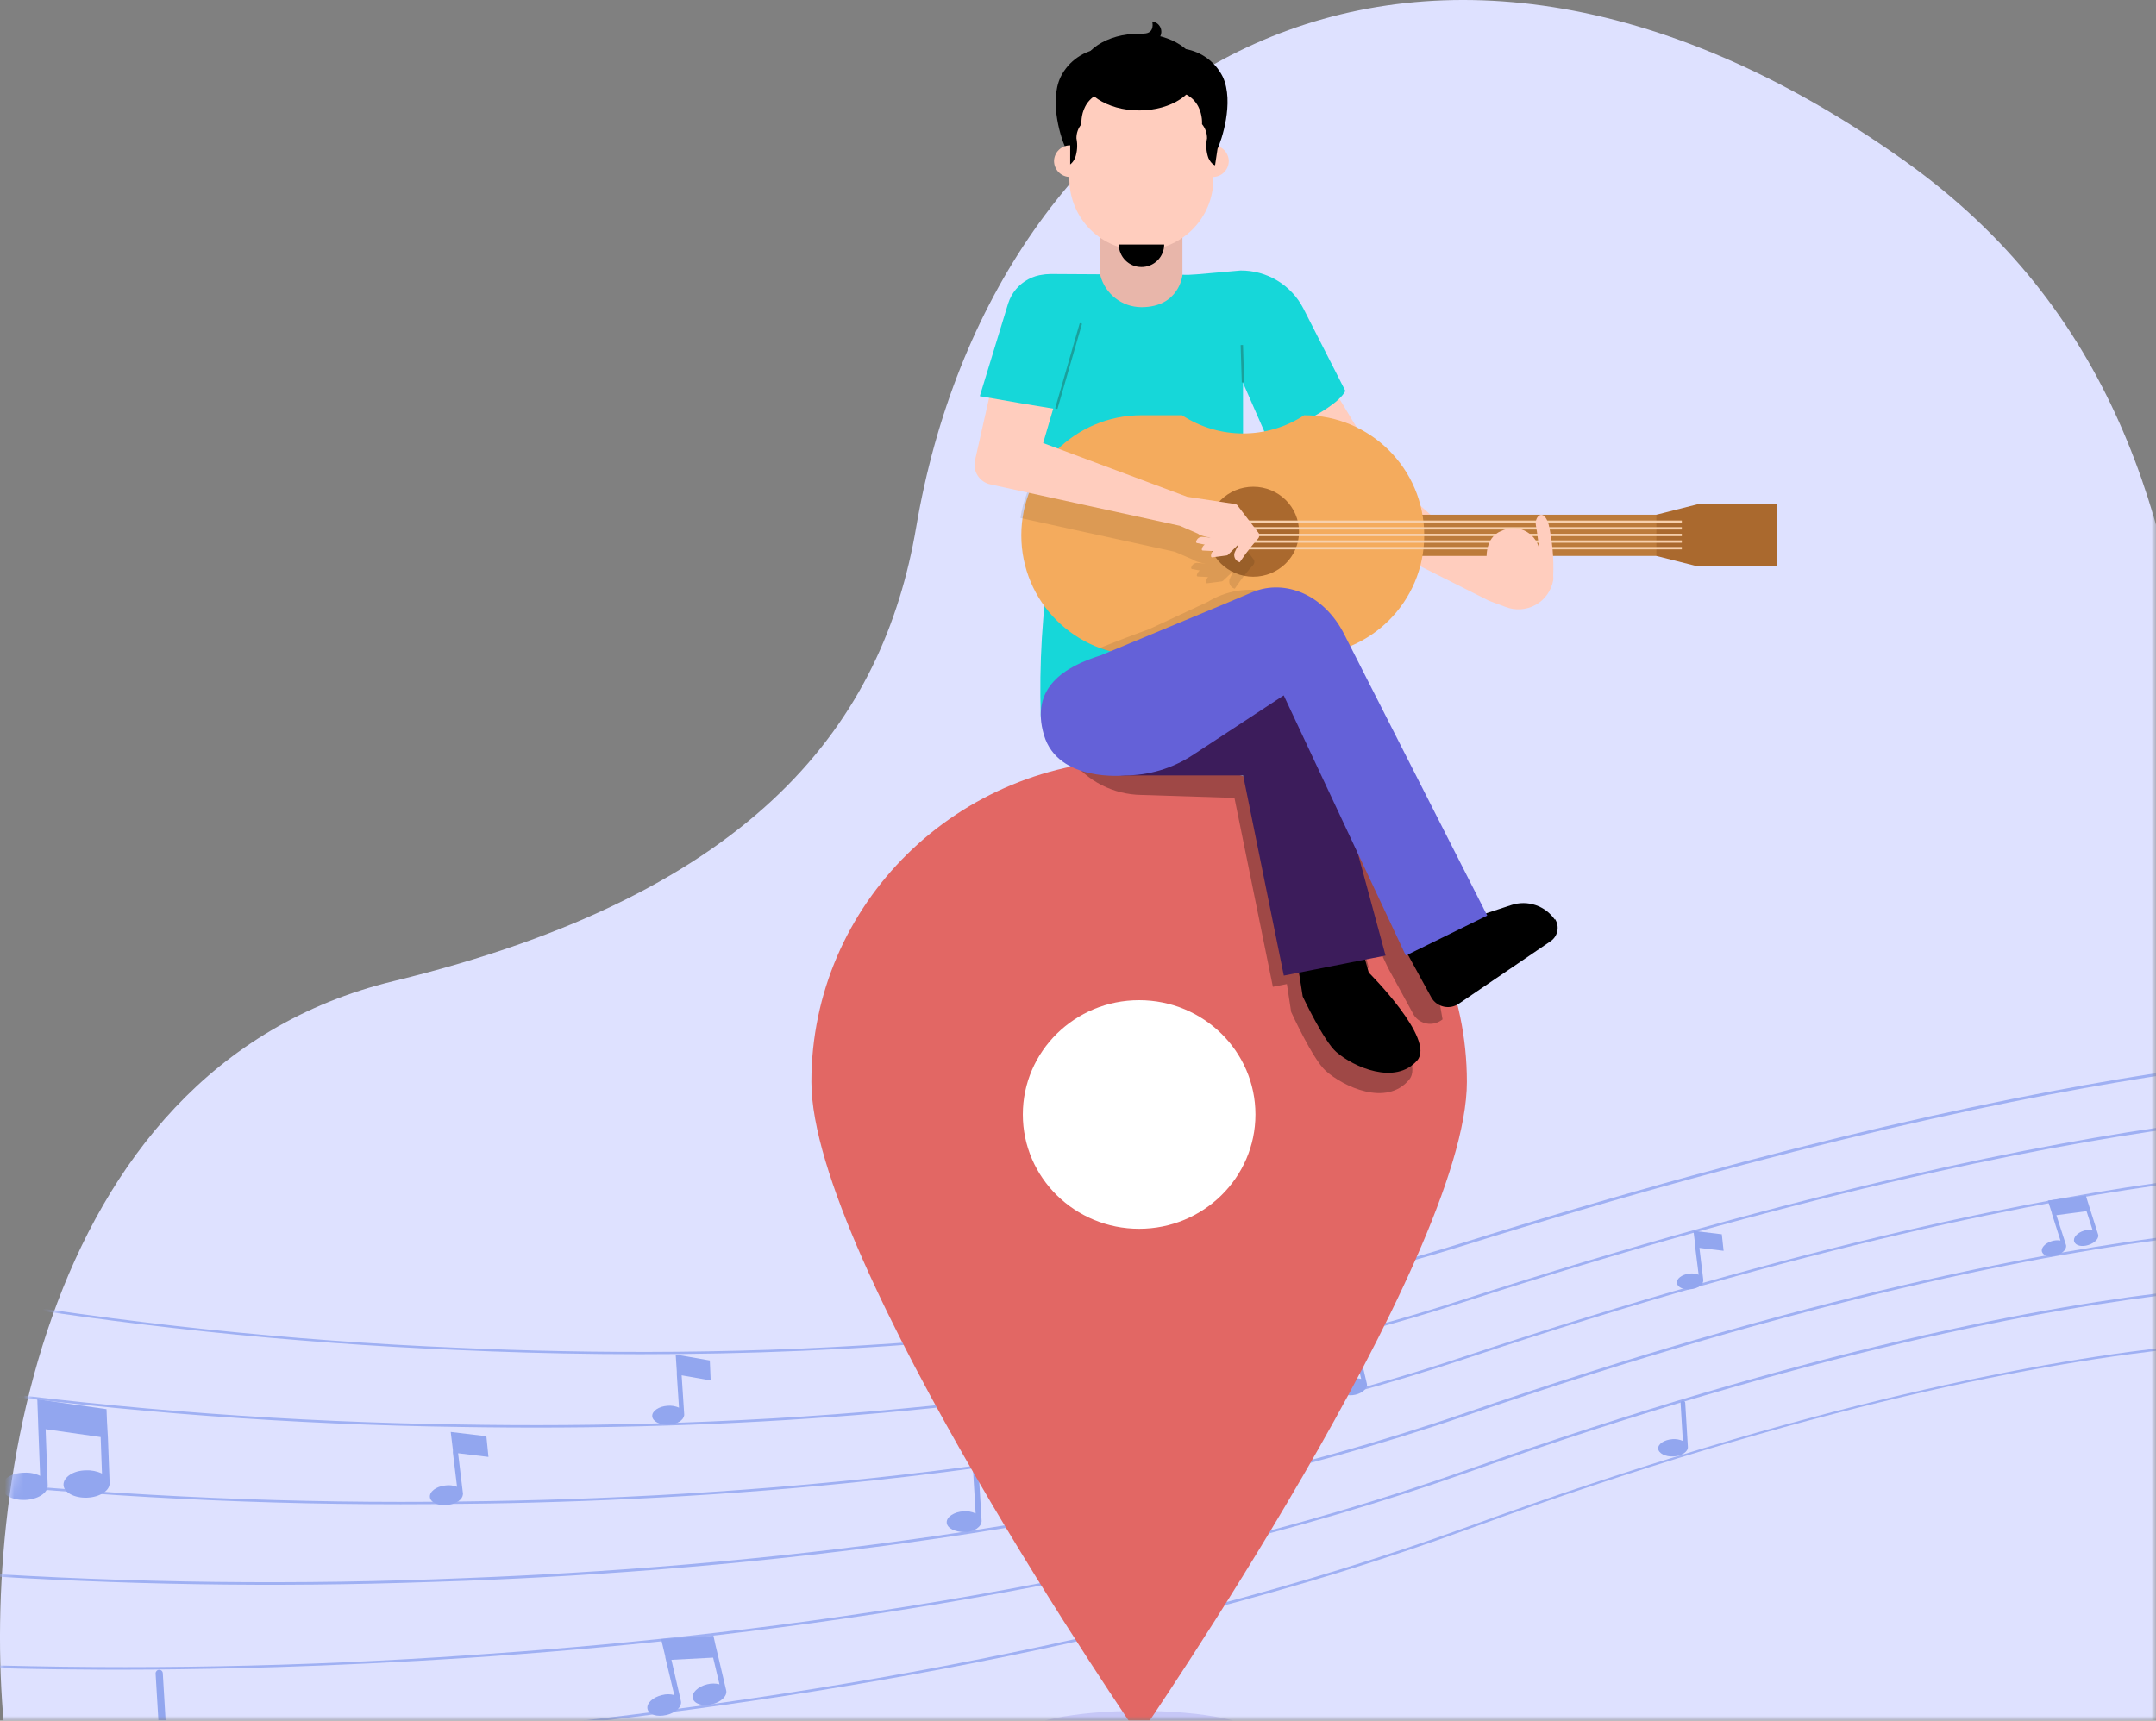 <?xml version="1.0" encoding="UTF-8"?>
<svg width="228px" height="182px" viewBox="0 0 228 182" version="1.1" xmlns="http://www.w3.org/2000/svg" xmlns:xlink="http://www.w3.org/1999/xlink">
    <rect x="0" y="0" width="228" height="182" fill="#808080" stroke="none"/>
    <!-- Generator: Sketch 56.3 (81716) - https://sketch.com -->
    <title>a/illustration/visibility</title>
    <desc>Created with Sketch.</desc>
    <defs>
        <rect id="path-1" x="0" y="0" width="263" height="190"></rect>
        <path d="M238.455,141.412 C226.455,105.972 245.565,48.362 201.335,16.962 C149.455,-19.878 105.015,7.962 96.885,55.772 C93.415,76.192 80.225,94.412 41.635,103.772 C3.045,113.132 -2.525,161.772 0.825,186.002 C4.645,213.682 35.465,245.842 115.275,233.842 C157.385,227.512 200.735,247.662 228.955,224.762 C249.315,208.222 247.925,169.382 238.455,141.412 Z" id="path-3"></path>
    </defs>
    <g id="Page-1" stroke="none" stroke-width="1" fill="none" fill-rule="evenodd">
        <g id="resonance_ui_01" transform="translate(-105, -1148)">
            <g id="visibility" transform="translate(70, 1001)">
                <g id="Rectangle-5-Copy">
                    <g id="a/illustration/visibility" transform="translate(0, 139)">
                        <g id="Rectangle-2">
                            <mask id="mask-2" fill="white">
                                <use xlink:href="#path-1"></use>
                            </mask>
                            <use id="Rectangle" fill-opacity="0" fill="#FFFFFF" xlink:href="#path-1"></use>
                            <g id="visibility" mask="url(#mask-2)">
                                <g transform="translate(35, 8)">
                                    <g id="Path-13" stroke="none" stroke-width="1" fill="none" fill-rule="evenodd">
                                        <mask id="mask-4" fill="white">
                                            <use xlink:href="#path-3"></use>
                                        </mask>
                                        <use id="Path" fill="#DEE1FF" fill-rule="nonzero" xlink:href="#path-3"></use>
                                        <g id="Group" mask="url(#mask-4)" fill-rule="nonzero">
                                            <g transform="translate(-4.685, 110.552)" id="Path">
                                                <path d="M85.15,32.49 C73.42,32.86 62.5,32.67 53.04,32.24 C35.274,31.498 17.572,29.638 0.04,26.67 L0.09,26.41 C17.61,29.395 35.303,31.262 53.06,32 C81.24,33.28 122.52,32.41 159.06,21 C229.38,-0.94 258.12,0.68 258.4,0.7 L258.4,1 C258.12,1 229.4,-0.64 159.15,21.29 C134.82,28.83 108.41,31.76 85.15,32.49 Z" fill="#9FB0F3"></path>
                                                <path d="M75.34,40.23 C67.44,40.48 60.04,40.49 53.34,40.38 C35.61,40.142 17.911,38.829 0.34,36.45 L0.34,36.2 C17.912,38.568 35.611,39.877 53.34,40.12 C81.52,40.61 122.77,38.73 159.22,26.97 C195.67,15.21 220.87,10.34 235.45,8.36 C251.25,6.21 258.45,6.87 258.57,6.88 L258.57,7.13 C258.28,7.13 229.29,4.66 159.32,27.22 C131.48,36.2 100.83,39.42 75.34,40.23 Z" fill="#9FB0F3"></path>
                                                <path d="M63.76,48.3 C60.253,48.413 56.897,48.483 53.69,48.51 C35.994,48.768 18.299,48.01 0.69,46.24 L0.69,45.99 C18.3,47.748 35.995,48.506 53.69,48.26 C81.86,47.95 123.09,45.06 159.44,32.96 C195.79,20.86 220.95,16.06 235.57,14.2 C251.41,12.2 258.73,13.05 258.8,13.06 L258.8,13.31 C258.73,13.31 251.43,12.44 235.61,14.46 C221.01,16.32 195.96,21.08 159.55,33.2 C127.27,43.94 91.18,47.44 63.76,48.3 Z" fill="#9FB0F3"></path>
                                                <path d="M50.18,56.78 C33.784,57.351 17.37,57.091 1,56 L1,55.74 C18.642,56.905 36.335,57.112 54,56.36 C82.17,55.27 123.37,51.36 159.61,38.91 C195.85,26.46 220.99,21.75 235.61,20.01 C251.49,18.13 258.89,19.2 258.96,19.22 L258.96,19.47 C258.89,19.47 251.51,18.39 235.66,20.27 C221,22 196,26.73 159.72,39.18 C123.44,51.63 82.22,55.56 54.02,56.65 L50.18,56.78 Z" fill="#9FB0F3"></path>
                                                <path d="M34,65.78 C14.42,66.4 1.53,65.78 1.36,65.78 L1.36,65.52 C19.032,66.082 36.722,65.748 54.36,64.52 C82.54,62.63 123.71,57.7 159.85,44.91 C195.99,32.12 221.1,27.5 235.78,25.91 C251.69,24.16 259.16,25.45 259.24,25.46 L259.19,25.71 C259.12,25.71 251.67,24.41 235.78,26.17 C221.12,27.79 196.06,32.41 159.94,45.17 C123.82,57.93 82.57,62.91 54.38,64.79 C47,65.27 40.14,65.59 34,65.78 Z" fill="#9FB0F3"></path>
                                                <path d="M16.08,75.37 C7.08,75.65 1.73,75.6 1.62,75.6 L1.62,75.34 C1.84,75.34 24.12,75.56 54.62,72.66 C82.82,70 124,64 160,50.9 C196,37.8 221.11,33.23 235.82,31.73 C251.82,30.1 259.32,31.6 259.4,31.62 L259.34,31.87 C259.27,31.87 251.75,30.35 235.83,31.98 C221.13,33.48 196.06,37.98 160.09,51.14 C124.12,64.3 82.85,70.24 54.67,72.92 C39,74.4 25.54,75.07 16.08,75.37 Z" fill="#9FB0F3"></path>
                                                <path d="M56.12,41.36 L52.35,40.91 L52.58,42.8 L52.58,43.1 L53.02,46.71 C52.622,46.556 52.192,46.508 51.77,46.57 C50.77,46.68 50.08,47.24 50.15,47.81 C50.22,48.38 51.06,48.75 52.02,48.63 C52.98,48.51 53.6,48.04 53.64,47.51 C53.65,47.474 53.65,47.436 53.64,47.4 L53.13,43.16 L56.34,43.55 L56.12,41.36 Z" fill="#92A6EF"></path>
                                                <path d="M186.77,20 L183.77,19.64 L183.96,21.15 L183.96,21.39 L184.32,24.28 C184.002,24.155 183.658,24.114 183.32,24.16 C182.54,24.26 181.96,24.7 182.02,25.16 C182.08,25.62 182.75,25.91 183.52,25.81 C184.29,25.71 184.78,25.34 184.81,24.92 C184.815,24.89 184.815,24.86 184.81,24.83 L184.4,21.44 L186.96,21.75 L186.77,20 Z" fill="#92A6EF"></path>
                                                <path d="M79.75,33.35 L76.14,32.72 L76.26,34.55 L76.26,34.84 L76.49,38.34 C76.113,38.175 75.7,38.106 75.29,38.14 C74.35,38.2 73.62,38.7 73.66,39.25 C73.7,39.8 74.48,40.2 75.42,40.14 C76.36,40.08 76.97,39.65 77.04,39.14 C77.049,39.104 77.049,39.066 77.04,39.03 L76.77,34.92 L79.84,35.46 L79.75,33.35 Z" fill="#92A6EF"></path>
                                                <path d="M254.45,25.94 L251.37,25.05 L251.3,26.66 L251.3,26.91 L251.18,29.98 C250.875,29.805 250.532,29.705 250.18,29.69 C249.36,29.69 248.68,30.03 248.66,30.51 C248.64,30.99 249.29,31.41 250.11,31.45 C250.93,31.49 251.51,31.17 251.61,30.73 C251.617,30.7 251.617,30.67 251.61,30.64 L251.75,27.04 L254.38,27.8 L254.45,25.94 Z" fill="#92A6EF"></path>
                                                <path d="M21.9,66.42 C21.895,66.32 21.85,66.226 21.774,66.16 C21.699,66.094 21.6,66.062 21.5,66.07 C21.294,66.081 21.134,66.254 21.14,66.46 L21.51,72.64 C20.983,72.403 20.406,72.3 19.83,72.34 C18.49,72.43 17.44,73.13 17.49,73.92 C17.54,74.71 18.66,75.28 20,75.2 C21.34,75.12 22.38,74.42 22.33,73.63 L22.33,73.63 L21.9,66.42 Z" fill="#92A6EF"></path>
                                                <path d="M108.16,44.79 C108.155,44.713 108.119,44.641 108.061,44.591 C108.003,44.54 107.927,44.515 107.85,44.52 C107.694,44.531 107.574,44.664 107.58,44.82 L107.86,49.53 C107.46,49.344 107.019,49.265 106.58,49.3 C105.58,49.36 104.76,49.9 104.8,50.5 C104.84,51.1 105.69,51.5 106.71,51.5 C107.73,51.5 108.52,50.9 108.49,50.3 L108.49,50.3 L108.16,44.79 Z" fill="#92A6EF"></path>
                                                <path d="M134.22,46.36 C134.181,46.214 134.031,46.126 133.885,46.165 C133.739,46.204 133.651,46.354 133.69,46.5 L134.77,50.88 C134.359,50.78 133.931,50.78 133.52,50.88 C132.57,51.12 131.91,51.76 132.05,52.32 C132.19,52.88 133.05,53.15 134.05,52.91 C135.05,52.67 135.66,52.04 135.52,51.47 L135.52,51.47 L134.22,46.36 Z" fill="#92A6EF"></path>
                                                <path d="M182.9,37.83 C182.889,37.696 182.774,37.594 182.64,37.6 C182.506,37.611 182.404,37.726 182.41,37.86 L182.65,41.86 C182.308,41.709 181.933,41.643 181.56,41.67 C180.69,41.73 180.01,42.18 180.04,42.67 C180.07,43.16 180.8,43.55 181.67,43.5 C182.54,43.45 183.21,42.99 183.18,42.5 L183.18,42.5 L182.9,37.83 Z" fill="#92A6EF"></path>
                                                <path d="M255,1.07 C254.975,0.943 254.864,0.852 254.735,0.852 C254.606,0.852 254.495,0.943 254.47,1.07 L254.27,5.36 C253.918,5.162 253.524,5.049 253.12,5.03 C252.19,5.03 251.42,5.4 251.39,5.95 C251.36,6.5 252.1,6.95 253.03,7.02 C253.96,7.09 254.73,6.66 254.76,6.11 L254.76,6.11 L255,1.07 Z" fill="#92A6EF"></path>
                                                <path d="M8.63,37.46 L8.72,39.97 C8.714,40.003 8.714,40.037 8.72,40.07 L8.93,45.55 C8.404,45.297 7.822,45.184 7.24,45.22 C5.89,45.22 4.82,45.95 4.85,46.75 C4.88,47.55 6,48.15 7.34,48.1 C8.68,48.05 9.76,47.36 9.73,46.57 L9.51,40.62 L15.33,41.45 L15.47,45.31 C14.944,45.058 14.363,44.941 13.78,44.97 C12.44,44.97 11.37,45.71 11.4,46.51 C11.43,47.31 12.55,47.91 13.89,47.86 C15.23,47.81 16.3,47.12 16.28,46.32 L16.1,41.56 L16,39.8 L15.95,38.5 L8.63,37.46 Z" fill="#92A6EF"></path>
                                                <path d="M74.6,62.82 L75.04,64.66 C75.035,64.686 75.035,64.714 75.04,64.74 L75.99,68.74 C75.568,68.625 75.122,68.625 74.7,68.74 C73.7,68.97 73.02,69.63 73.16,70.22 C73.3,70.81 74.16,71.08 75.16,70.85 C76.16,70.62 76.83,69.95 76.69,69.37 L75.69,65.01 L80.1,64.78 L80.77,67.6 C80.346,67.495 79.904,67.495 79.48,67.6 C78.48,67.84 77.81,68.5 77.95,69.08 C78.09,69.66 78.95,69.95 79.95,69.72 C80.95,69.49 81.62,68.82 81.48,68.24 L80.66,64.75 L80.35,63.46 L80.13,62.46 L74.6,62.82 Z" fill="#92A6EF"></path>
                                                <path d="M143.72,31.51 L144.07,32.96 C144.065,32.983 144.065,33.007 144.07,33.03 L144.82,36.2 C144.492,36.115 144.148,36.115 143.82,36.2 C143.04,36.38 142.5,36.9 142.6,37.36 C142.7,37.82 143.43,38.05 144.21,37.87 C144.99,37.69 145.53,37.16 145.42,36.7 L144.61,33.25 L148.1,33.07 L148.63,35.3 C148.302,35.218 147.958,35.218 147.63,35.3 C146.85,35.48 146.3,36.01 146.41,36.47 C146.52,36.93 147.24,37.15 148.02,36.97 C148.8,36.79 149.34,36.26 149.23,35.8 L148.58,33.04 L148.34,32.04 L148.16,31.29 L143.72,31.51 Z" fill="#92A6EF"></path>
                                                <path d="M221.25,16.44 L221.67,17.75 C221.666,17.766 221.666,17.784 221.67,17.8 L222.58,20.66 C222.265,20.61 221.944,20.634 221.64,20.73 C220.93,20.96 220.47,21.48 220.64,21.89 C220.81,22.3 221.45,22.46 222.15,22.24 C222.85,22.02 223.32,21.5 223.15,21.08 L222.15,17.98 L225.34,17.56 L225.98,19.56 C225.666,19.501 225.342,19.525 225.04,19.63 C224.34,19.85 223.88,20.37 224.04,20.79 C224.2,21.21 224.85,21.36 225.55,21.13 C226.25,20.9 226.72,20.39 226.55,19.98 L225.76,17.49 L225.47,16.57 L225.26,15.89 L221.25,16.44 Z" fill="#92A6EF"></path>
                                            </g>
                                        </g>
                                    </g>
                                    <ellipse id="Oval" stroke="none" fill="#6461D8" fill-rule="nonzero" opacity="0.2" cx="120.465" cy="183.632" rx="12.64" ry="2.67"></ellipse>
                                    <path d="M155.125,114.432 C155.125,133.262 120.465,183.632 120.465,183.632 C120.465,183.632 85.805,133.262 85.805,114.432 C85.805,95.602 101.315,80.352 120.465,80.352 C139.615,80.352 155.125,95.612 155.125,114.432 Z" id="Path" stroke="none" fill="#E26764" fill-rule="nonzero"></path>
                                    <ellipse id="Oval" stroke="none" fill="#FFFFFF" fill-rule="nonzero" cx="120.465" cy="117.882" rx="12.3" ry="12.09"></ellipse>
                                    <path d="M153.185,94.967 L140.653,70.275 C138.654,66.33 134.788,64.782 131.592,66.056 L123.756,69.331 L121.672,78.26 C118.799,78.716 115.963,79.379 113.185,80.243 C114.965,82.629 117.754,84.05 120.729,84.084 L130.545,84.396 L134.609,104.378 L136.089,104.086 L136.542,107.04 C136.542,107.04 138.815,112.024 140.191,113.26 C142.077,114.95 146.622,117.083 149.017,114.204 C151.016,111.826 143.727,104.359 143.727,104.359 L143.265,102.66 L144.755,102.358 L141.926,92.107 L146.782,102.368 L149.47,107.285 C149.496,107.339 149.527,107.39 149.564,107.436 C150.215,108.344 151.471,108.567 152.393,107.937 L152.553,107.823 C151.997,104.359 150.347,97.337 150.347,97.337 L153.185,94.967 Z" id="Path" stroke="none" fill="#000000" fill-rule="nonzero" opacity="0.3"></path>
                                    <path d="M137.215,101.896 L137.764,105.402 C137.764,105.402 139.971,110.092 141.308,111.267 C143.139,112.86 147.552,114.827 149.878,112.157 C151.819,109.914 144.75,102.875 144.75,102.875 L144.064,100.472 L137.215,101.896 Z" id="Path" stroke="none" fill="#000000" fill-rule="nonzero"></path>
                                    <polygon id="Path" stroke="none" fill="#FFCDBE" fill-rule="nonzero" points="160.255 58.192 154.985 57.682 146.525 50.272 140.495 40.282 134.385 43.372 140.135 54.832 157.435 63.532"></polygon>
                                    <path d="M133.825,45.912 C135.315,45.012 136.505,45.342 138.065,44.512 C139.335,43.832 141.605,42.602 142.275,41.352 L137.825,32.612 C136.541,30.135 133.975,28.589 131.185,28.612 L125.045,29.152 L128.895,39.892 L131.185,39.892 L133.825,45.912 Z" id="Path" stroke="none" fill="#16D7D9" fill-rule="nonzero"></path>
                                    <polygon id="Path" stroke="none" fill="#BC7B3B" fill-rule="nonzero" points="140.735 54.442 176.315 54.442 176.315 58.802 140.735 58.802"></polygon>
                                    <path d="M131.465,69.322 L110.065,75.772 C109.884,70.239 110.219,64.702 111.065,59.232 C112.115,53.792 108.145,37.232 108.145,37.232 L108.795,33.122 C109.275,31.242 109.095,28.982 111.065,28.982 L131.445,29.102 L131.465,69.322 Z" id="Path" stroke="none" fill="#16D7D9" fill-rule="nonzero"></path>
                                    <path d="M125.045,29.112 C125.045,29.112 124.705,32.492 120.705,32.492 C118.656,32.484 116.869,31.096 116.355,29.112 L116.355,20.962 L125.045,20.962 L125.045,29.112 Z" id="Path" stroke="none" fill="#E8B6AA" fill-rule="nonzero"></path>
                                    <path d="M137.915,69.322 C133.993,66.762 128.928,66.762 125.005,69.322 L120.705,69.322 C113.691,69.322 108.005,63.636 108.005,56.622 C108.005,49.608 113.691,43.922 120.705,43.922 L125.005,43.922 C128.925,46.492 133.996,46.492 137.915,43.922 C144.929,43.922 150.615,49.608 150.615,56.622 C150.615,63.636 144.929,69.322 137.915,69.322 L137.915,69.322 Z" id="Path" stroke="none" fill="#F4AB5D" fill-rule="nonzero"></path>
                                    <polygon id="Path" stroke="none" fill="#AA692E" fill-rule="nonzero" points="187.955 59.892 179.465 59.892 175.165 58.802 175.165 54.442 179.465 53.352 187.955 53.352"></polygon>
                                    <path d="M156.723,96.749 L159.833,95.726 C161.541,95.164 163.416,95.797 164.432,97.28 L164.432,97.187 C164.96,97.968 164.756,99.028 163.976,99.558 L154.265,106.17 C153.354,106.791 152.114,106.572 151.472,105.677 L151.379,105.529 L148.725,100.683 L150.587,97.791 L156.723,96.749 Z" id="Path" stroke="none" fill="#000000" fill-rule="nonzero"></path>
                                    <path d="M118.545,69.322 L118.545,82.022 L131.465,82.022 L135.765,103.192 L146.525,101.072 L139.625,75.612 C138.588,71.879 135.18,69.302 131.305,69.322 L118.545,69.322 Z" id="Path" stroke="none" fill="#3C1C5B" fill-rule="nonzero"></path>
                                    <path d="M140.955,68.952 L139.955,67.072 C137.784,62.869 132.644,61.183 128.405,63.282 C128.165,63.402 127.925,63.532 127.695,63.672 L121.515,66.552 C120.405,66.942 118.015,67.852 116.275,68.552 C117.695,69.067 119.194,69.331 120.705,69.332 L125.005,69.332 C128.928,66.772 133.993,66.772 137.915,69.332 C138.926,69.326 139.933,69.202 140.915,68.962 L140.955,68.952 Z" id="Path" stroke="none" fill="#000000" fill-rule="nonzero" opacity="0.1"></path>
                                    <path d="M116.395,69.322 C112.645,70.502 108.915,72.672 110.395,77.732 C111.875,82.792 118.935,82.022 118.935,82.022 C121.478,82.024 123.967,81.284 126.095,79.892 L135.755,73.552 L148.665,101.072 L157.275,96.842 L142.145,67.072 C140.015,62.882 135.915,61.242 132.525,62.602 C132.315,62.722 116.395,69.322 116.395,69.322 Z" id="Path" stroke="none" fill="#6461D8" fill-rule="nonzero"></path>
                                    <ellipse id="Oval" stroke="none" fill="#AA692E" fill-rule="nonzero" cx="132.535" cy="56.242" rx="4.84" ry="4.76"></ellipse>
                                    <path d="M130.445,56.342 C130.364,56.171 130.194,56.059 130.005,56.052 L125.055,55.292 L109.915,49.652 C108.874,51.195 108.19,52.951 107.915,54.792 L124.235,58.362 L126.135,59.182 L126.305,59.292 C126.675,59.459 127.071,59.564 127.475,59.602 L127.395,59.602 L126.685,59.542 C126.357,59.497 126.05,59.71 125.975,60.032 C125.963,60.065 125.966,60.102 125.983,60.133 C126,60.164 126.03,60.185 126.065,60.192 L126.875,60.342 C126.713,60.464 126.602,60.642 126.565,60.842 C126.559,60.875 126.568,60.91 126.589,60.936 C126.61,60.963 126.641,60.979 126.675,60.982 L127.755,61.032 C127.613,61.175 127.534,61.37 127.535,61.572 C127.535,61.607 127.55,61.641 127.577,61.665 C127.604,61.688 127.64,61.698 127.675,61.692 L129.185,61.502 C129.244,61.489 129.3,61.462 129.345,61.422 L130.345,60.482 L130.425,60.482 C130.312,60.668 130.202,60.878 130.095,61.112 C129.976,61.325 129.961,61.582 130.054,61.808 C130.148,62.034 130.34,62.205 130.575,62.272 C130.855,61.842 131.365,61.142 131.835,60.562 C132.085,60.252 132.325,59.972 132.505,59.792 C132.655,59.638 132.695,59.407 132.605,59.212 L130.445,56.342 Z" id="Path" stroke="none" fill="#000000" fill-rule="nonzero" opacity="0.1"></path>
                                    <path d="M120.705,5.882 L120.705,5.882 C122.708,5.866 124.634,6.646 126.061,8.051 C127.489,9.455 128.299,11.369 128.315,13.372 L128.315,18.992 C128.299,20.994 127.489,22.908 126.061,24.313 C124.634,25.718 122.708,26.498 120.705,26.482 L120.705,26.482 C118.701,26.5 116.772,25.721 115.342,24.316 C113.913,22.912 113.101,20.996 113.085,18.992 L113.085,13.372 C113.101,11.368 113.913,9.452 115.342,8.047 C116.772,6.642 118.701,5.863 120.705,5.882 Z" id="Path" stroke="none" fill="#FFCDBE" fill-rule="nonzero"></path>
                                    <path d="M120.705,28.242 C121.341,28.247 121.952,27.999 122.404,27.552 C122.857,27.106 123.112,26.497 123.115,25.862 L118.315,25.862 C118.321,27.178 119.389,28.242 120.705,28.242 L120.705,28.242 Z" id="Path" stroke="none" fill="#000000" fill-rule="nonzero"></path>
                                    <path d="M131.325,36.492 L131.445,40.452" id="Path" stroke="#1AA09C" stroke-width="0.25" fill="none"></path>
                                    <path d="M129.945,17.042 C129.934,17.977 129.17,18.727 128.235,18.722 L128.235,15.372 C128.683,15.366 129.115,15.539 129.436,15.853 C129.757,16.166 129.94,16.594 129.945,17.042 Z" id="Path" stroke="none" fill="#FFCDBE" fill-rule="nonzero"></path>
                                    <path d="M129.315,8.132 C128.477,6.438 126.818,5.301 124.935,5.132 C124.935,5.132 121.795,4.612 120.745,4.612 C119.695,4.612 116.555,5.132 116.555,5.132 C114.669,5.3 113.007,6.436 112.165,8.132 C110.885,10.832 112.295,14.942 112.735,15.742 L112.985,17.482 C112.985,17.482 113.365,17.412 113.695,16.702 C113.926,16.037 113.975,15.322 113.835,14.632 C113.829,14.085 114.016,13.553 114.365,13.132 C114.365,13.132 114.035,9.362 118.535,9.522 C119.085,9.522 120.745,9.682 120.745,9.682 C120.745,9.682 122.395,9.542 122.945,9.522 C127.445,9.362 127.115,13.132 127.115,13.132 C127.464,13.553 127.652,14.085 127.645,14.632 C127.506,15.322 127.554,16.037 127.785,16.702 C128.115,17.412 128.495,17.482 128.495,17.482 L128.755,15.742 C129.145,14.942 130.555,10.832 129.315,8.132 Z" id="Path" stroke="none" fill="#000000" fill-rule="nonzero"></path>
                                    <path d="M111.465,17.042 C111.476,17.977 112.24,18.727 113.175,18.722 L113.175,15.372 C112.727,15.366 112.295,15.539 111.974,15.853 C111.654,16.166 111.47,16.594 111.465,17.042 L111.465,17.042 Z" id="Path" stroke="none" fill="#FFCDBE" fill-rule="nonzero"></path>
                                    <ellipse id="Oval" stroke="none" fill="#000000" fill-rule="nonzero" cx="120.465" cy="7.622" rx="6.16" ry="4.06"></ellipse>
                                    <path d="M120.925,3.552 L122.635,3.952 C122.842,3.635 122.87,3.234 122.709,2.891 C122.548,2.549 122.221,2.314 121.845,2.272 C121.845,2.272 122.205,3.552 120.925,3.552 Z" id="Path" stroke="none" fill="#000000" fill-rule="nonzero"></path>
                                    <path d="M131.325,55.182 L177.855,55.182" id="Path" stroke="#F7D0AD" stroke-width="0.25" fill="none"></path>
                                    <path d="M131.325,55.882 L177.855,55.882" id="Path" stroke="#F7D0AD" stroke-width="0.25" fill="none"></path>
                                    <path d="M131.325,56.582 L177.855,56.582" id="Path" stroke="#F7D0AD" stroke-width="0.25" fill="none"></path>
                                    <path d="M131.325,57.282 L177.855,57.282" id="Path" stroke="#F7D0AD" stroke-width="0.25" fill="none"></path>
                                    <path d="M131.325,57.982 L177.855,57.982" id="Path" stroke="#F7D0AD" stroke-width="0.25" fill="none"></path>
                                    <path d="M163.775,55.482 C163.225,53.622 162.235,54.672 162.425,55.582 C162.545,56.172 162.755,57.972 162.755,57.972 C162.542,57.146 161.965,56.461 161.187,56.111 C160.409,55.761 159.515,55.783 158.755,56.172 C156.905,56.872 157.225,59.382 157.225,59.382 C157.225,59.382 157.425,63.532 157.425,63.532 L159.195,64.192 C160.24,64.605 161.416,64.527 162.397,63.978 C163.378,63.43 164.06,62.469 164.255,61.362 C164.27,61.202 164.27,61.041 164.255,60.882 C164.33,59.069 164.169,57.253 163.775,55.482 Z" id="Path" stroke="none" fill="#FFCDBE" fill-rule="nonzero"></path>
                                    <path d="M130.975,53.602 C130.898,53.425 130.727,53.309 130.535,53.302 L125.535,52.542 L110.315,46.862 L111.615,42.422 C109.355,41.952 107.085,41.542 104.805,41.172 L103.105,48.702 C102.983,49.251 103.084,49.826 103.386,50.3 C103.688,50.775 104.166,51.11 104.715,51.232 L124.765,55.612 L126.655,56.432 L126.825,56.542 C127.196,56.708 127.591,56.813 127.995,56.852 L127.925,56.852 L127.205,56.792 C126.877,56.747 126.57,56.96 126.495,57.282 C126.483,57.315 126.486,57.352 126.503,57.383 C126.52,57.414 126.55,57.435 126.585,57.442 L127.405,57.602 C127.235,57.712 127.121,57.891 127.095,58.092 C127.085,58.126 127.093,58.162 127.114,58.19 C127.136,58.218 127.17,58.233 127.205,58.232 L128.275,58.282 C128.131,58.424 128.055,58.62 128.065,58.822 C128.062,58.857 128.075,58.892 128.1,58.917 C128.125,58.942 128.16,58.955 128.195,58.952 L129.705,58.752 C129.764,58.745 129.82,58.721 129.865,58.682 L130.865,57.682 L130.955,57.682 C130.829,57.883 130.719,58.094 130.625,58.312 C130.502,58.525 130.484,58.783 130.578,59.01 C130.672,59.238 130.867,59.408 131.105,59.472 C131.496,58.881 131.916,58.31 132.365,57.762 C132.615,57.452 132.845,57.172 133.025,56.992 C133.175,56.838 133.215,56.607 133.125,56.412 L130.975,53.602 Z" id="Path" stroke="none" fill="#FFCDBE" fill-rule="nonzero"></path>
                                    <path d="M112.525,43.412 L115.105,34.542 C115.703,32.225 114.349,29.854 112.051,29.191 C109.752,28.527 107.343,29.813 106.615,32.092 L103.615,41.902 C106.595,42.432 109.555,42.932 112.525,43.412 Z" id="Path" stroke="none" fill="#16D7D9" fill-rule="nonzero"></path>
                                    <path d="M114.305,34.212 L111.705,43.222" id="Path" stroke="#1AA09C" stroke-width="0.25" fill="none"></path>
                                </g>
                            </g>
                        </g>
                    </g>
                </g>
            </g>
        </g>
    </g>
</svg>